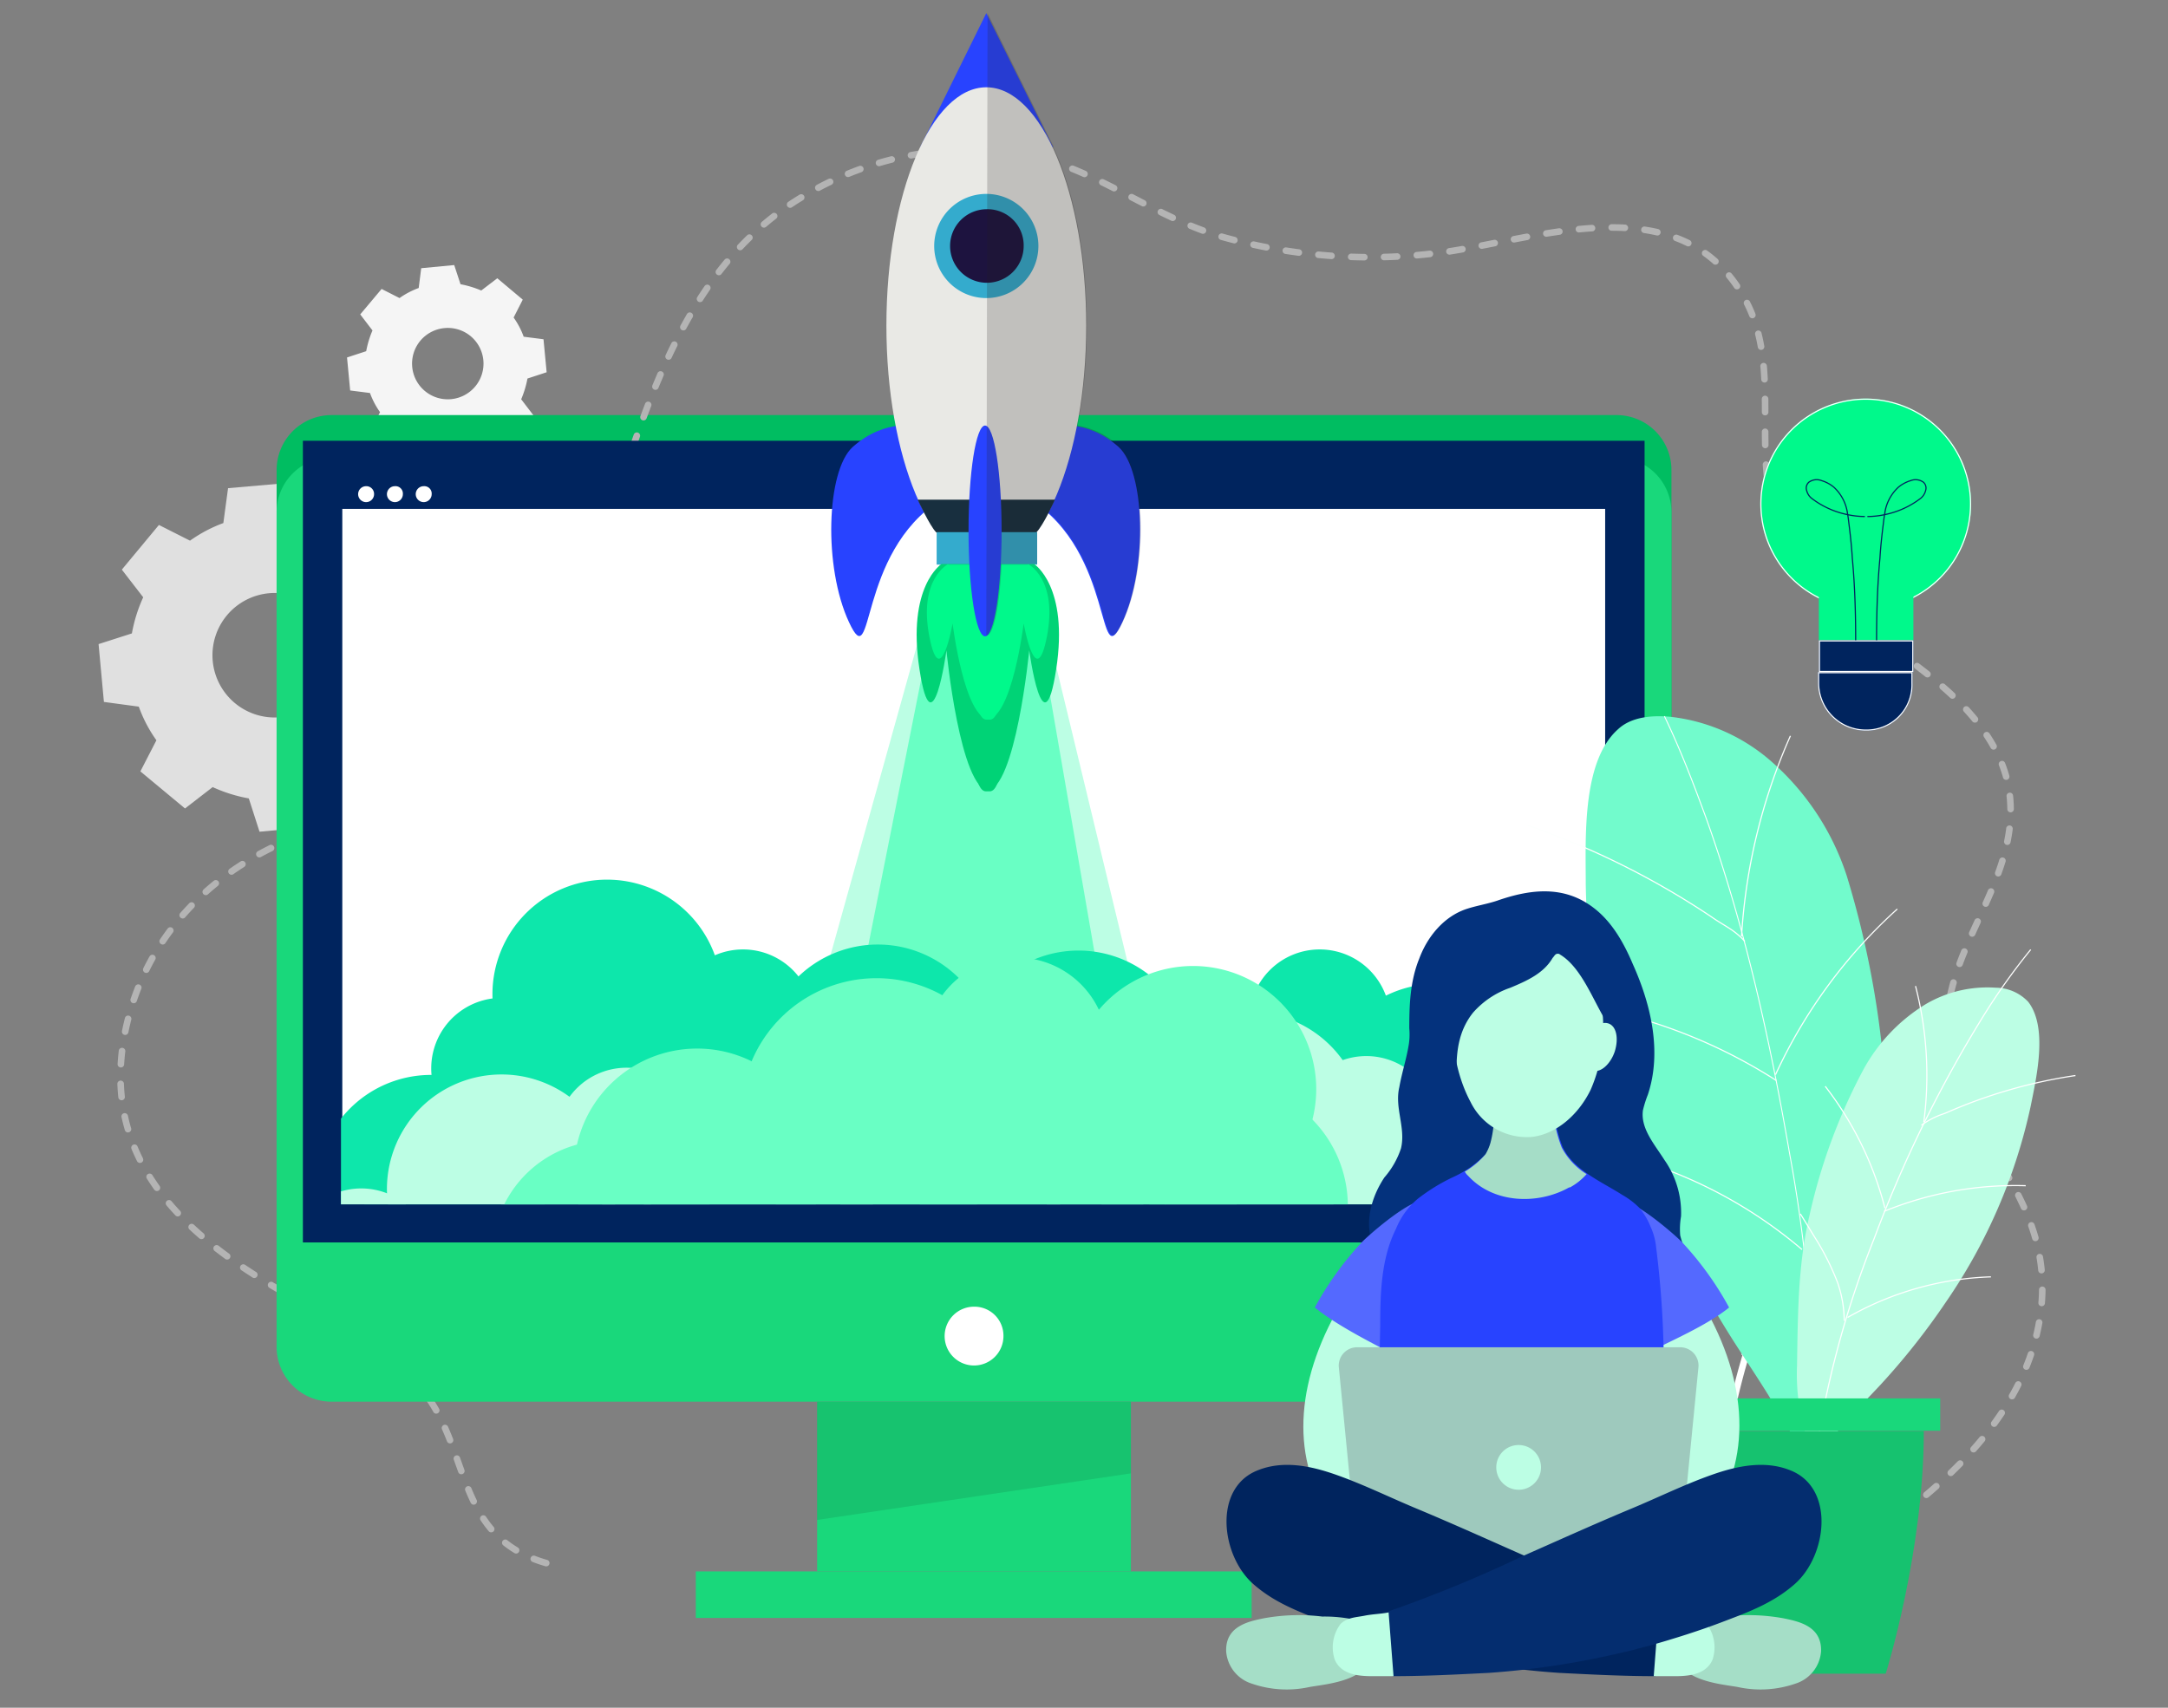 <?xml version="1.0" encoding="UTF-8"?>
<svg xmlns="http://www.w3.org/2000/svg" xmlns:xlink="http://www.w3.org/1999/xlink" width="330" height="260" viewBox="0 0 330 260">
  <rect x="0" y="0" width="330" height="260" fill="#808080" stroke="none"/>
  <defs>
    <style>
      .cls-1 {
        fill: #fffffa;
      }

      .cls-2, .cls-24, .cls-7 {
        fill: none;
      }

      .cls-3 {
        fill: #2843ff;
      }

      .cls-4 {
        fill: #e0e0e0;
      }

      .cls-5 {
        fill: #f5f5f5;
      }

      .cls-6 {
        fill: #00bd61;
      }

      .cls-7 {
        stroke: #b4b4b4;
        stroke-linecap: round;
        stroke-dasharray: 2 3;
      }

      .cls-24, .cls-7 {
        stroke-miterlimit: 10;
      }

      .cls-8 {
        fill: #19d87b;
      }

      .cls-12, .cls-27, .cls-9 {
        fill: #fff;
      }

      .cls-9 {
        stroke: #00245e;
        stroke-width: 6px;
      }

      .cls-10 {
        fill: #bcfee4;
      }

      .cls-11 {
        fill: #69ffc4;
      }

      .cls-13 {
        fill: #000100;
        opacity: 0.1;
      }

      .cls-14, .cls-35 {
        fill: #00245e;
      }

      .cls-15 {
        fill: #e9e9e5;
      }

      .cls-16 {
        fill: #34abcd;
      }

      .cls-17 {
        fill: #1d133f;
      }

      .cls-18 {
        fill: #182f3f;
      }

      .cls-19 {
        fill: #00d376;
      }

      .cls-20 {
        fill: #00f98b;
      }

      .cls-21 {
        fill: #231f20;
        opacity: 0.2;
      }

      .cls-22 {
        clip-path: url(#clip-path);
      }

      .cls-23 {
        fill: #0de7ab;
      }

      .cls-24 {
        stroke: #fff;
      }

      .cls-25 {
        fill: #72fbcc;
      }

      .cls-26 {
        fill: #fdfffe;
      }

      .cls-26, .cls-27, .cls-35 {
        fill-rule: evenodd;
      }

      .cls-28 {
        fill: #16c26f;
      }

      .cls-29 {
        fill: #04327d;
      }

      .cls-30 {
        fill: #5469ff;
      }

      .cls-31 {
        fill: #a5ddc7;
      }

      .cls-32 {
        fill: #9ec9bd;
      }

      .cls-33 {
        fill: #a5dec7;
      }

      .cls-34 {
        fill: #042d6f;
      }
    </style>
    <clipPath id="clip-path">
      <path id="Path_82119" data-name="Path 82119" class="cls-1" d="M456.437,549.884H263.715V660.249H456.437Z" transform="translate(-129.42 1955.292)"></path>
    </clipPath>
  </defs>
  <g id="Group_43160" data-name="Group 43160" transform="translate(-97 -2446)">
    <rect id="Rectangle_29205" data-name="Rectangle 29205" class="cls-2" width="330" height="260" transform="translate(97 2446)"></rect>
    <g id="Group_43159" data-name="Group 43159" transform="translate(14.607 13.82)">
      <path id="Path_82072" data-name="Path 82072" class="cls-3" d="M956.554,0,946.48,20.431h20.242Z" transform="translate(-724.033 2434.18)"></path>
      <g id="Group_43158" data-name="Group 43158">
        <path id="Path_82168" data-name="Path 82168" class="cls-4" d="M993.619,8.757a21.5,21.5,0,0,1,5.072-2.68l.718-5.312,8.8-.766,1.627,5.072a20.982,20.982,0,0,1,5.5,1.723l4.211-3.254,6.795,5.647-2.441,4.737a20.914,20.914,0,0,1,2.68,5.12l5.311.718.813,8.805-5.024,1.627a22.927,22.927,0,0,1-1.723,5.5l3.254,4.211-5.645,6.8-4.737-2.441a20.9,20.9,0,0,1-5.12,2.68L1013,52.256l-8.8.814L1002.567,48a22.94,22.94,0,0,1-5.5-1.723l-4.211,3.254-6.794-5.647,2.441-4.737a20.909,20.909,0,0,1-2.68-5.12l-5.311-.718-.813-8.805,5.072-1.627a22.924,22.924,0,0,1,1.722-5.5l-3.254-4.211,5.646-6.8Zm5.6,11.389a9.481,9.481,0,1,0,13.35-1.244A9.487,9.487,0,0,0,999.217,20.146Z" transform="translate(-882.302 2505.738)"></path>
        <path id="Path_82169" data-name="Path 82169" class="cls-5" d="M1564.47,148.25a12.2,12.2,0,0,1,2.919-1.531l.382-3.015,5.025-.479.957,2.919a15,15,0,0,1,3.158.957l2.441-1.866,3.875,3.254-1.388,2.728a12.164,12.164,0,0,1,1.531,2.919l3.015.383.479,5.025-2.919.957a14.994,14.994,0,0,1-.957,3.158l1.866,2.441-3.254,3.876-2.727-1.388a12.173,12.173,0,0,1-2.919,1.531l-.382,3.015-5.025.479-.956-2.919a14.991,14.991,0,0,1-3.159-.957l-2.441,1.866-3.875-3.254,1.387-2.728a12.169,12.169,0,0,1-1.531-2.919l-3.014-.383-.479-5.025,2.918-.957a15,15,0,0,1,.957-3.158l-1.866-2.441,3.254-3.876Zm3.159,6.508a5.437,5.437,0,1,0,7.656-.718A5.455,5.455,0,0,0,1567.628,154.759Z" transform="translate(-1421.264 2329.31)"></path>
        <path id="Path_82120" data-name="Path 82120" class="cls-6" d="M400.163,605H187.852V482.409a8.361,8.361,0,0,1,8.4-8.4H391.768a8.361,8.361,0,0,1,8.395,8.4Z" transform="translate(-63.352 2021.367)"></path>
        <path id="Path_82018" data-name="Path 82018" class="cls-7" d="M262.265,377.332c14.832-8.77,32.369-21.831,33.956-40.489,1.305-15.208-9.608-23.044-13.527-36.292-4.57-15.3,10.355-26.214,8.675-41.142-.746-6.717-5.317-12.315-10.448-16.7-8.209-7-18.935-12.408-23.973-22.483-5.783-11.568.28-25.282-5.97-36.477-9.608-17.166-30.877-9.143-45.615-7a83.311,83.311,0,0,1-33.583-2.239c-11.1-3.079-20.522-11.382-31.809-12.874a49.28,49.28,0,0,0-31.623,6.251c-22.295,12.781-26.306,40.955-34.794,63.066-3.358,8.676-8.4,17.539-15.951,23.23-7.369,5.6-16.7,7.836-25.466,11.008C17.679,270.326,6.765,281.52,4.246,296.914c-3.265,20.151,12.127,31.813,27.891,40.116,6.437,3.358,13.153,7.184,17.724,13.061,7.369,9.329,4.851,22.39,18.936,26.309" transform="translate(96.933 2293.811)"></path>
        <path id="Path_82019" data-name="Path 82019" class="cls-8" d="M391.768,667.635H196.247a8.361,8.361,0,0,1-8.4-8.4V532.267a8.361,8.361,0,0,1,8.4-8.4H391.768a8.361,8.361,0,0,1,8.395,8.4V659.239A8.421,8.421,0,0,1,391.768,667.635Z" transform="translate(-63.352 1977.946)"></path>
        <path id="Path_82021" data-name="Path 82021" class="cls-9" d="M440.264,527.484H242.039V643.539H440.264Z" transform="translate(-110.543 1974.8)"></path>
        <g id="Group_43148" data-name="Group 43148" transform="translate(199.499 2509.654)">
          <path id="Path_82043" data-name="Path 82043" class="cls-10" d="M797.011,584.568,768.746,685.883h62.313l-24.44-101.315Z" transform="translate(-768.746 -584.568)"></path>
        </g>
        <g id="Group_43150" data-name="Group 43150" transform="translate(208.734 2509.654)">
          <path id="Path_82054" data-name="Path 82054" class="cls-11" d="M859.3,584.568l-19.03,95.811h45.149l-16.512-95.532Z" transform="translate(-840.273 -584.568)"></path>
        </g>
        <path id="Path_82055" data-name="Path 82055" class="cls-8" d="M872.862,1637.37H825.1v25.841h47.76Z" transform="translate(-618.327 1008.211)"></path>
        <path id="Path_82057" data-name="Path 82057" class="cls-12" d="M984.338,1529.826a4.477,4.477,0,1,1-4.478-4.478A4.418,4.418,0,0,1,984.338,1529.826Z" transform="translate(-749.205 1105.772)"></path>
        <path id="Path_82058" data-name="Path 82058" class="cls-13" d="M872.862,1648.285l-47.76,7.091V1637.37h47.76Z" transform="translate(-618.327 1008.211)"></path>
        <path id="Path_82059" data-name="Path 82059" class="cls-14" d="M456.437,549.884H263.715v4.478H456.437Z" transform="translate(-129.42 1955.292)"></path>
        <path id="Path_82060" data-name="Path 82060" class="cls-12" d="M286.37,559.045a1.213,1.213,0,1,1-1.213-1.213A1.176,1.176,0,0,1,286.37,559.045Z" transform="translate(-147.038 1948.37)"></path>
        <path id="Path_82061" data-name="Path 82061" class="cls-12" d="M320.327,558.976a1.213,1.213,0,1,1-1.213-1.213A1.125,1.125,0,0,1,320.327,558.976Z" transform="translate(-176.611 1948.438)"></path>
        <path id="Path_82062" data-name="Path 82062" class="cls-12" d="M354.284,558.976a1.213,1.213,0,1,1-1.213-1.213A1.125,1.125,0,0,1,354.284,558.976Z" transform="translate(-206.184 1948.438)"></path>
        <path id="Path_82069" data-name="Path 82069" class="cls-3" d="M1046.246,486.171s5.13-1.493,10.26,3.079c4.011,3.638,4.477,18.285.56,26.682s-1.119-10.542-13.993-18.658C1030.294,489.156,1046.246,486.171,1046.246,486.171Z" transform="translate(-803.837 2010.982)"></path>
        <path id="Path_82070" data-name="Path 82070" class="cls-3" d="M855.237,486.171s-5.13-1.493-10.261,3.079c-4.011,3.638-4.478,18.285-.56,26.682s1.119-10.542,13.992-18.658C871.189,489.156,855.237,486.171,855.237,486.171Z" transform="translate(-632.791 2010.982)"></path>
        <path id="Path_82071" data-name="Path 82071" class="cls-15" d="M921.947,160.014c8.4,0,15.205-16.248,15.205-36.291s-6.808-36.291-15.205-36.291-15.205,16.248-15.205,36.291S913.55,160.014,921.947,160.014Z" transform="translate(-689.426 2358.036)"></path>
        <path id="Path_82073" data-name="Path 82073" class="cls-16" d="M971.027,229.021a7.93,7.93,0,1,0-7.929-7.93A7.929,7.929,0,0,0,971.027,229.021Z" transform="translate(-738.506 2248.54)"></path>
        <path id="Path_82074" data-name="Path 82074" class="cls-17" d="M993.076,236.806a5.6,5.6,0,1,1-5.6-5.6A5.5,5.5,0,0,1,993.076,236.806Z" transform="translate(-754.866 2232.825)"></path>
        <path id="Path_82075" data-name="Path 82075" class="cls-18" d="M961.687,578.674c-1.026,1.026-14.366.933-15.3,0s-2.8-4.945-2.8-4.945h20.9S962.713,577.647,961.687,578.674Z" transform="translate(-721.517 1934.525)"></path>
        <path id="Path_82076" data-name="Path 82076" class="cls-16" d="M981.287,612.026h-15.3v4.945h15.3Z" transform="translate(-741.023 1901.173)"></path>
        <path id="Path_82077" data-name="Path 82077" class="cls-19" d="M1018.364,649.6s5.317,3.359,3.358,16.046c-1.96,12.781-4.1-2.892-4.1-2.892s-2.053,21.177-6.53,21.457,0-34.612,0-34.612Z" transform="translate(-778.566 1868.45)"></path>
        <path id="Path_82078" data-name="Path 82078" class="cls-19" d="M946.194,649.6s-5.317,3.359-3.358,16.046c1.959,12.781,4.1-2.892,4.1-2.892s2.052,21.177,6.529,21.457,0-34.612,0-34.612Z" transform="translate(-720.482 1868.45)"></path>
        <path id="Path_82079" data-name="Path 82079" class="cls-20" d="M1020.015,649.6s4.571,2.239,2.892,11.009c-1.68,8.676-3.545-1.959-3.545-1.959s-1.773,14.46-5.6,14.647,0-23.6,0-23.6h6.25Z" transform="translate(-781.151 1868.45)"></path>
        <path id="Path_82080" data-name="Path 82080" class="cls-20" d="M957.708,649.6s-4.571,2.239-2.892,11.009c1.679,8.676,3.545-1.959,3.545-1.959s1.772,14.46,5.6,14.647,0-23.6,0-23.6h-6.25Z" transform="translate(-730.97 1868.45)"></path>
        <path id="Path_82081" data-name="Path 82081" class="cls-3" d="M1006.079,518.39c1.391,0,2.518-7.184,2.518-16.046s-1.127-16.046-2.518-16.046-2.519,7.184-2.519,16.046S1004.687,518.39,1006.079,518.39Z" transform="translate(-773.744 2010.669)"></path>
        <path id="Path_82082" data-name="Path 82082" class="cls-21" d="M1024.51,94.785c1.119,0,2.053-4.571,2.332-10.915h5.411V78.832a14.649,14.649,0,0,0,1.773-2.8c9.794,8.863,7.743,24.349,11.287,16.606,3.918-8.4,3.451-23.043-.559-26.682a12.247,12.247,0,0,0-6.344-3.172,78.291,78.291,0,0,0,1.4-15.3c0-10.822-1.959-20.524-5.131-27.148h.094L1024.7,0" transform="translate(-791.989 2434.18)"></path>
        <path id="Path_82115" data-name="Path 82115" class="cls-10" d="M1479.74,1843.984h-2.332c-1.4,0-3.545-.093-4.292-1.866a4.379,4.379,0,0,1,.653-4.011,4.743,4.743,0,0,1,2.7-.934c.933-.186,1.773-.187,2.7-.373Z" transform="translate(-1182.48 834.529)"></path>
        <g id="Mask_Group_220" data-name="Mask Group 220" class="cls-22">
          <g id="Group_43153" data-name="Group 43153" transform="translate(96.933 2434.18)">
            <g id="Group_43146" data-name="Group 43146" transform="translate(33.622 131.92)">
              <path id="Path_82023" data-name="Path 82023" class="cls-23" d="M269.58,1270.926a17.444,17.444,0,1,0-18.823,15.948A17.444,17.444,0,0,0,269.58,1270.926Z" transform="translate(-234.75 -1222.311)"></path>
              <path id="Path_82024" data-name="Path 82024" class="cls-23" d="M1237.319,1189.673a10.728,10.728,0,1,0-14.016-5.806A10.728,10.728,0,0,0,1237.319,1189.673Z" transform="translate(-1094.957 -1150.016)"></path>
              <path id="Path_82025" data-name="Path 82025" class="cls-23" d="M1345.2,1125.558a10.729,10.729,0,1,0-10.728-10.729A10.728,10.728,0,0,0,1345.2,1125.558Z" transform="translate(-1192.485 -1093.47)"></path>
              <path id="Path_82026" data-name="Path 82026" class="cls-23" d="M391.267,1174.366a10.727,10.727,0,1,0-12.905,7.975A10.729,10.729,0,0,0,391.267,1174.366Z" transform="translate(-352.623 -1143.171)"></path>
              <path id="Path_82027" data-name="Path 82027" class="cls-23" d="M665.318,1125.558a10.729,10.729,0,1,0-10.727-10.729A10.729,10.729,0,0,0,665.318,1125.558Z" transform="translate(-600.385 -1093.47)"></path>
              <path id="Path_82028" data-name="Path 82028" class="cls-23" d="M466.381,1055.337a17.446,17.446,0,1,0-22.792-9.442A17.447,17.447,0,0,0,466.381,1055.337Z" transform="translate(-415.466 -1021.768)"></path>
              <path id="Path_82029" data-name="Path 82029" class="cls-23" d="M778.967,1133.212a17.446,17.446,0,1,0-17.444-17.447A17.445,17.445,0,0,0,778.967,1133.212Z" transform="translate(-693.511 -1088.436)"></path>
              <path id="Path_82030" data-name="Path 82030" class="cls-23" d="M1031.626,1129.505a17.445,17.445,0,1,0-22.793,9.442A17.448,17.448,0,0,0,1031.626,1129.505Z" transform="translate(-899.509 -1094.583)"></path>
              <path id="Path_82031" data-name="Path 82031" class="cls-23" d="M1437.893,1179.461a17.445,17.445,0,1,0-17.443-17.445A17.444,17.444,0,0,0,1437.893,1179.461Z" transform="translate(-1267.364 -1128.715)"></path>
              <path id="Path_82032" data-name="Path 82032" class="cls-23" d="M261.274,1197.246l-5.5,21.364,180.129-.653,4.1-28.828-22.015-27.521-48.135,6.811-42.816.28-32.369-11.849-13.433,11.288L263.792,1177l-3.825,8.116Z" transform="translate(-253.056 -1139.41)"></path>
            </g>
            <g id="Group_43147" data-name="Group 43147" transform="translate(7.978 152.069)">
              <path id="Path_82033" data-name="Path 82033" class="cls-10" d="M528.04,1265.017a10.728,10.728,0,1,0-10.728-10.728A10.728,10.728,0,0,0,528.04,1265.017Z" transform="translate(-455.186 -1235.073)"></path>
              <path id="Path_82034" data-name="Path 82034" class="cls-10" d="M215.2,1407.367a10.728,10.728,0,1,0-10.727-10.728A10.728,10.728,0,0,0,215.2,1407.367Z" transform="translate(-182.734 -1359.044)"></path>
              <path id="Path_82035" data-name="Path 82035" class="cls-10" d="M1401.014,1251.252a10.728,10.728,0,1,0-11.575-9.807A10.728,10.728,0,0,0,1401.014,1251.252Z" transform="translate(-1214.68 -1223.117)"></path>
              <path id="Path_82036" data-name="Path 82036" class="cls-10" d="M1087.935,1279.346a10.728,10.728,0,1,0-15.17,0A10.728,10.728,0,0,0,1087.935,1279.346Z" transform="translate(-936.188 -1250.29)"></path>
              <path id="Path_82037" data-name="Path 82037" class="cls-10" d="M1219.655,1212.495a17.446,17.446,0,1,0-20.013-14.426A17.447,17.447,0,0,0,1219.655,1212.495Z" transform="translate(-1049.221 -1177.826)"></path>
              <path id="Path_82038" data-name="Path 82038" class="cls-10" d="M867.066,1265.865a17.446,17.446,0,1,0-20.013-14.425A17.445,17.445,0,0,0,867.066,1265.865Z" transform="translate(-742.155 -1224.305)"></path>
              <path id="Path_82039" data-name="Path 82039" class="cls-10" d="M640.909,1306.385a17.446,17.446,0,1,0-20.013-14.426A17.445,17.445,0,0,0,640.909,1306.385Z" transform="translate(-545.198 -1259.594)"></path>
              <path id="Path_82040" data-name="Path 82040" class="cls-10" d="M336.755,1286.354a17.445,17.445,0,1,0-18.823-15.948A17.444,17.444,0,0,0,336.755,1286.354Z" transform="translate(-281.495 -1242.007)"></path>
              <path id="Path_82041" data-name="Path 82041" class="cls-10" d="M1500.024,1297.962a17.446,17.446,0,1,0-17.444-17.447A17.445,17.445,0,0,0,1500.024,1297.962Z" transform="translate(-1295.828 -1252.064)"></path>
              <path id="Path_82042" data-name="Path 82042" class="cls-10" d="M265.133,1328.288,278.66,1335H36.125l16.511-17.352,33.489-11.475,44.309-3.358,42.817.373,32.369-11.941,13.433,11.288,23.041,3.826,14.272,17.352Z" transform="translate(-36.125 -1276.606)"></path>
            </g>
            <g id="Group_43149" data-name="Group 43149" transform="translate(60.402 143.77)">
              <path id="Path_82044" data-name="Path 82044" class="cls-11" d="M1349.409,1433.3a10.728,10.728,0,1,0-14.016-5.806A10.729,10.729,0,0,0,1349.409,1433.3Z" transform="translate(-1219.356 -1374.041)"></path>
              <path id="Path_82045" data-name="Path 82045" class="cls-11" d="M672.92,1430.7a10.728,10.728,0,1,0-15.171,0A10.728,10.728,0,0,0,672.92,1430.7Z" transform="translate(-627.18 -1373.8)"></path>
              <path id="Path_82046" data-name="Path 82046" class="cls-11" d="M459.616,1364.441A17.445,17.445,0,1,0,442.172,1347,17.444,17.444,0,0,0,459.616,1364.441Z" transform="translate(-442.172 -1301.662)"></path>
              <path id="Path_82047" data-name="Path 82047" class="cls-11" d="M787.985,1438.684a17.446,17.446,0,1,0-24.01-5.671A17.448,17.448,0,0,0,787.985,1438.684Z" transform="translate(-720.157 -1368.585)"></path>
              <path id="Path_82048" data-name="Path 82048" class="cls-11" d="M570.391,1252.991a18.751,18.751,0,1,0-26.516,0A18.753,18.753,0,0,0,570.391,1252.991Z" transform="translate(-525.961 -1207.109)"></path>
              <path id="Path_82049" data-name="Path 82049" class="cls-11" d="M763.917,1177.636a20.618,20.618,0,1,0-26.936-11.158A20.618,20.618,0,0,0,763.917,1177.636Z" transform="translate(-697.547 -1134.811)"></path>
              <path id="Path_82050" data-name="Path 82050" class="cls-11" d="M982.794,1275.545a18.75,18.75,0,1,0-22.557,13.94A18.752,18.752,0,0,0,982.794,1275.545Z" transform="translate(-880.77 -1234.543)"></path>
              <path id="Path_82051" data-name="Path 82051" class="cls-11" d="M1155.054,1155.631a18.751,18.751,0,1,0-26.515,0A18.752,18.752,0,0,0,1155.054,1155.631Z" transform="translate(-1035.14 -1122.319)"></path>
              <path id="Path_82052" data-name="Path 82052" class="cls-11" d="M1197.293,1284.445a18.75,18.75,0,1,0-22.557,13.94A18.752,18.752,0,0,0,1197.293,1284.445Z" transform="translate(-1067.575 -1242.294)"></path>
              <path id="Path_82053" data-name="Path 82053" class="cls-11" d="M979.659,1130.643a13.9,13.9,0,1,0-16.72,10.334A13.9,13.9,0,0,0,979.659,1130.643Z" transform="translate(-886.378 -1113.546)"></path>
            </g>
          </g>
        </g>
        <path id="Path_82121" data-name="Path 82121" class="cls-8" d="M766.65,1837.52H682.043v7.091H766.65Z" transform="translate(-493.738 833.902)"></path>
        <g id="Group_43155" data-name="Group 43155" transform="translate(343.061 2596.696)">
          <path id="Path_82092" data-name="Path 82092" class="cls-24" d="M1890.07,1319.473a108.663,108.663,0,0,1,7.089-28.174,142.162,142.162,0,0,1,12.315-25.1,71.665,71.665,0,0,1,5.317-7.463" transform="translate(-1888.858 -1258.74)"></path>
          <path id="Path_82093" data-name="Path 82093" class="cls-24" d="M2003.511,1368.57a56.56,56.56,0,0,0-14.552,4.2,9.878,9.878,0,0,0-2.8,1.4" transform="translate(-1972.542 -1354.39)"></path>
          <path id="Path_82094" data-name="Path 82094" class="cls-24" d="M1953.65,1467.417a39.032,39.032,0,0,1,15.952-2.892" transform="translate(-1944.229 -1437.937)"></path>
          <path id="Path_82095" data-name="Path 82095" class="cls-24" d="M1921.86,1548.722A34.717,34.717,0,0,1,1938,1544.15" transform="translate(-1916.543 -1507.301)"></path>
          <path id="Path_82096" data-name="Path 82096" class="cls-24" d="M1982.042,1305.83a40.2,40.2,0,0,0-.932-15.3" transform="translate(-1968.143 -1286.426)"></path>
          <path id="Path_82097" data-name="Path 82097" class="cls-24" d="M1909.076,1391.674a37.672,37.672,0,0,0-6.716-13.714" transform="translate(-1899.561 -1362.568)"></path>
          <path id="Path_82098" data-name="Path 82098" class="cls-24" d="M1885.624,1501.274a13.4,13.4,0,0,0-.746-4.292,29.586,29.586,0,0,0-2.239-4.57c-.653-1.026-1.305-2.146-1.959-3.172" transform="translate(-1880.68 -1459.48)"></path>
        </g>
        <g id="Group_3_" data-name="Group (3)" transform="translate(268.064 2590.325)">
          <path id="Path_82122" data-name="Path 82122" class="cls-25" d="M342.572,6.989A28.005,28.005,0,0,0,327.312.3c-2.775-.252-5.928,0-7.946,1.892-5.549,4.919-4.919,16.649-4.919,23.587.252,16.523,4.414,32.794,10.972,47.93A160.806,160.806,0,0,0,336.9,95.282c2.018,3.153,4.162,6.307,6.054,9.46.757,1.388,6.18,9.712,5.171,11.1,4.666-6.18,7.315-13.748,8.576-21.316,2.018-11.352,4.036-22.956,3.531-34.56a141.023,141.023,0,0,0-6.054-35.443A39.358,39.358,0,0,0,342.572,6.989Z" transform="translate(-258.744 -49.316)"></path>
          <g id="Group_43156" data-name="Group 43156" transform="translate(46.847 -59.523)">
            <path id="Path_82123" data-name="Path 82123" class="cls-26" d="M352.53-59.523c2.461,5.117,4.51,10.465,6.457,15.811h0c5.841,16.391,9.633,33.594,12.6,50.794a223.571,223.571,0,0,1,3.279,54.869l-.141-.013a223.39,223.39,0,0,0-3.277-54.825h0c-2.97-17.2-6.759-34.387-12.6-50.765-1.946-5.345-3.994-10.686-6.45-15.8Z" transform="translate(-331.634 69.905)"></path>
            <path id="Path_82124" data-name="Path 82124" class="cls-26" d="M291.664,108.905a122.287,122.287,0,0,0-27.852-13.864l.057-.165a122.468,122.468,0,0,1,27.892,13.884h0c.705.5,1.312.871,1.875,1.217.292.179.573.352.849.531a12.249,12.249,0,0,1,2.46,2.048l-.128.119a12.058,12.058,0,0,0-2.427-2.02c-.27-.175-.548-.346-.839-.524C292.988,109.784,292.372,109.405,291.664,108.905Z" transform="translate(-263.812 -67.924)"></path>
            <path id="Path_82125" data-name="Path 82125" class="cls-26" d="M302.221,250.209a80.136,80.136,0,0,1,31.185,11.743l-.094.147A79.96,79.96,0,0,0,302.2,250.382Z" transform="translate(-295.495 -196.143)"></path>
            <path id="Path_82126" data-name="Path 82126" class="cls-26" d="M326.767,378.111a69.955,69.955,0,0,1,30.812,15.155l-.113.133a69.78,69.78,0,0,0-30.735-15.117Z" transform="translate(-315.747 -301.718)"></path>
            <path id="Path_82127" data-name="Path 82127" class="cls-26" d="M457.491,17.177a88.067,88.067,0,0,0-7.434,30.494l-.174-.01a88.243,88.243,0,0,1,7.448-30.554Z" transform="translate(-417.403 -3.73)"></path>
            <path id="Path_82128" data-name="Path 82128" class="cls-26" d="M498.228,168.088a77.8,77.8,0,0,0-18.519,25.2l-.159-.073a77.975,77.975,0,0,1,18.56-25.255Z" transform="translate(-441.892 -128.249)"></path>
            <path id="Path_82129" data-name="Path 82129" class="cls-26" d="M520.777,339.359c-1.764,1.891-3.4,3.781-5.043,5.673a57.975,57.975,0,0,0-6.17,8.437,29.715,29.715,0,0,0-3.143,8.426l-.171-.037a29.886,29.886,0,0,1,3.162-8.476h0a58.153,58.153,0,0,1,6.189-8.464h0c1.639-1.892,3.28-3.785,5.047-5.678Z" transform="translate(-463.93 -269.633)"></path>
          </g>
          <path id="Path_82130" data-name="Path 82130" class="cls-10" d="M518.283,239.3A18.533,18.533,0,0,1,529,236.774a6.849,6.849,0,0,1,4.919,2.144c3.027,3.91,1.261,11.478.378,15.893a83.477,83.477,0,0,1-12.864,29.767,106.776,106.776,0,0,1-9.963,12.613c-1.64,1.766-3.405,3.532-5.045,5.424-.631.757-5.171,5.55-4.666,6.559a31.544,31.544,0,0,1-3.027-14.884c.126-7.568.126-15.388,1.892-22.83a87.027,87.027,0,0,1,8.2-22.2A26.565,26.565,0,0,1,518.283,239.3Z" transform="translate(-410.87 -244.541)"></path>
          <g id="Group_43157" data-name="Group 43157" transform="translate(88.295 -13.625)">
            <path id="Path_82131" data-name="Path 82131" class="cls-27" d="M544.149,203.526a96.966,96.966,0,0,0-7.182,10.082,192.17,192.17,0,0,0-16.64,33.914h0a146.774,146.774,0,0,0-9.579,38.069l-.174-.018a146.951,146.951,0,0,1,9.591-38.115,192.349,192.349,0,0,1,16.655-33.945h0a97.148,97.148,0,0,1,7.2-10.1Z" transform="translate(-508.948 -203.414)"></path>
            <path id="Path_82132" data-name="Path 82132" class="cls-27" d="M610.673,318.755a76.534,76.534,0,0,1,19.7-5.682l.025.173a76.367,76.367,0,0,0-19.652,5.67h0l-.344.132a12.175,12.175,0,0,0-3.42,1.749l-.1-.141a12.338,12.338,0,0,1,3.459-1.771Z" transform="translate(-588.435 -293.931)"></path>
            <path id="Path_82133" data-name="Path 82133" class="cls-27" d="M596.061,409.208a52.673,52.673,0,0,0-21.531,3.9l-.066-.162a52.845,52.845,0,0,1,21.6-3.916Z" transform="translate(-561.686 -373.117)"></path>
            <path id="Path_82134" data-name="Path 82134" class="cls-27" d="M564.478,488.83A46.842,46.842,0,0,0,542.7,495l-.087-.151a47.019,47.019,0,0,1,21.859-6.192Z" transform="translate(-535.394 -438.864)"></path>
            <path id="Path_82135" data-name="Path 82135" class="cls-27" d="M601.794,235.4a54.427,54.427,0,0,1,1.263,20.719l-.173-.022a54.252,54.252,0,0,0-1.259-20.652Z" transform="translate(-584.105 -229.817)"></path>
            <path id="Path_82136" data-name="Path 82136" class="cls-27" d="M523.1,322.651a51,51,0,0,1,9.1,18.573l-.169.045a50.825,50.825,0,0,0-9.065-18.509Z" transform="translate(-519.173 -301.837)"></path>
            <path id="Path_82137" data-name="Path 82137" class="cls-27" d="M502.73,436.117c.441.725.883,1.45,1.323,2.143v0l0,.005a40.076,40.076,0,0,1,3.031,6.191h0a18.192,18.192,0,0,1,1.013,5.83h-.175a18.013,18.013,0,0,0-1-5.774,39.9,39.9,0,0,0-3.019-6.164c-.441-.694-.883-1.419-1.324-2.143h0c-.441-.725-.883-1.45-1.323-2.143l.147-.094c.442.694.884,1.42,1.325,2.145Z" transform="translate(-501.258 -393.725)"></path>
          </g>
          <path id="Path_82138" data-name="Path 82138" class="cls-28" d="M421.48,623.555h32.791c0,18.542-5.8,36.957-5.8,36.957H427.155C427.282,660.512,421.48,642.1,421.48,623.555Z" transform="translate(-347.111 -563.841)"></path>
          <path id="Path_82139" data-name="Path 82139" class="cls-8" d="M407.6,600.086h37.71v-4.919H407.6Z" transform="translate(-335.654 -540.409)"></path>
          <path id="Path_82140" data-name="Path 82140" class="cls-10" d="M302.12,551.9c7.693-2.27,15.513-5.3,20.053-12.487,5.8-9.082,5.045-20.812-2.4-32.921l-7.567,4.793c4.162,6.811,9.333,15.64,3.91,24.091-3.531,5.424-10.09,7.694-16.017,9.334Z" transform="translate(-246.92 -467.217)"></path>
          <path id="Path_82141" data-name="Path 82141" class="cls-29" d="M131.592,176.571a10.018,10.018,0,0,0,.126-2.775c0-3.532.126-7.19,1.513-10.6,1.261-3.406,3.784-6.433,7.189-7.568,1.513-.5,3.153-.757,4.666-1.261,5.045-1.766,10.215-2.4,14.756,1.135,2.775,2.144,4.54,5.3,5.927,8.577,2.775,6.18,4.414,13.37,2.27,19.8a17.546,17.546,0,0,0-.757,2.4c-.378,2.775,1.766,5.171,3.279,7.568a13.979,13.979,0,0,1,2.523,8.577,11.434,11.434,0,0,0-.126,2.9,11.108,11.108,0,0,0,.631,1.892c1.387,3.405.883,6.559-2.018,8.829-2.775,2.144-6.558,2.523-10.09,2.523a76.314,76.314,0,0,1-21.945-3.153,40.645,40.645,0,0,1-7.693-3.027c-2.27-1.261-4.54-3.027-5.549-5.424-1.513-3.405-.378-7.442,1.64-10.469a12.933,12.933,0,0,0,2.522-4.415c.757-3.153-1.009-6.181-.252-9.334C130.583,180.607,131.213,178.715,131.592,176.571Z" transform="translate(-102.877 -175.382)"></path>
          <path id="Path_82142" data-name="Path 82142" class="cls-10" d="M92.358,552.5l2.018-7.063c-5.927-1.766-12.486-4.036-16.017-9.334-5.423-8.451-.5-17.532,3.658-24.217l-7.441-4.667c-7.441,12.109-8.324,23.839-2.4,32.921C76.846,547.2,84.665,550.23,92.358,552.5Z" transform="translate(-55.572 -467.813)"></path>
          <path id="Path_82143" data-name="Path 82143" class="cls-30" d="M78.293,439.116c3.405,2.775,8.954,5.55,12.864,7.568-.757-.378,0-10.217.378-11.226,1.009-3.658,3.153-7.19,3.91-10.847,1.135-5.424-9.081,3.532-10.09,4.667A48.528,48.528,0,0,0,78.293,439.116Z" transform="translate(-63.83 -398.196)"></path>
          <path id="Path_82144" data-name="Path 82144" class="cls-30" d="M358.021,439.116c-3.405,2.775-9.081,5.171-12.99,7.19.757-.378.126-9.838-.252-10.847-1.009-3.658-3.153-7.19-3.91-10.847-1.135-5.424,9.08,3.532,10.089,4.667A48.525,48.525,0,0,1,358.021,439.116Z" transform="translate(-280.499 -398.196)"></path>
          <path id="Path_82145" data-name="Path 82145" class="cls-3" d="M153.92,411.519c5.549-.126,11.1-.757,16.143-3.027,2.27-1.009,4.666-2.523,5.423-4.919a9.023,9.023,0,0,0,.378-3.153c0-3.91-.252-7.82,0-11.73.252-4.036.252-8.2.252-12.235a145.664,145.664,0,0,0-1.135-20.938,9.732,9.732,0,0,0-.883-3.279,9.956,9.956,0,0,0-1.766-2.9,12,12,0,0,0-2.522-1.892c-3.153-2.018-7.441-3.784-9.081-7.316a20.384,20.384,0,0,1-1.387-7.316,72.724,72.724,0,0,0-9.081-.126,16.982,16.982,0,0,1-.378,6.685,7.455,7.455,0,0,1-.757,1.766,16.143,16.143,0,0,1-5.171,3.658,28.564,28.564,0,0,0-5.3,3.279,11.678,11.678,0,0,0-3.279,4.541c-2.27,4.541-2.4,9.838-2.4,14.884-.126,5.045-.126,10.217-.252,15.262-.126,7.316-.252,14.631-.252,21.947a6.439,6.439,0,0,0,.378,2.649,4.452,4.452,0,0,0,2.018,2.27c2.522,1.64,5.8,1.64,8.828,1.64A89.835,89.835,0,0,0,153.92,411.519Z" transform="translate(-108.558 -323.677)"></path>
          <path id="Path_82146" data-name="Path 82146" class="cls-31" d="M209.57,345.138a2.216,2.216,0,0,1-.5-.631,12.593,12.593,0,0,0,3.153-2.649,7.453,7.453,0,0,0,.757-1.766,16.983,16.983,0,0,0,.378-6.685,72.712,72.712,0,0,1,9.081.126,20.38,20.38,0,0,0,1.387,7.316,10.559,10.559,0,0,0,3.784,4.036,9.353,9.353,0,0,1-2.523,2.018h-.126C220.291,349.553,213.48,349.427,209.57,345.138Z" transform="translate(-171.775 -324.273)"></path>
          <path id="Path_82147" data-name="Path 82147" class="cls-10" d="M221.493,196.465a23.116,23.116,0,0,1-1.892,10.217c-1.766,3.658-5.045,6.685-8.828,7.19a9.535,9.535,0,0,1-9.459-5.3c-3.658-6.811-4.036-17.659,1.513-23.461C211.782,175.906,221.241,185.87,221.493,196.465Z" transform="translate(-163.141 -198.935)"></path>
          <path id="Path_82148" data-name="Path 82148" class="cls-32" d="M105.005,587.026h43.133a2.851,2.851,0,0,0,2.775-2.523l3.027-30.9a2.784,2.784,0,0,0-2.775-3.027H101.979A2.785,2.785,0,0,0,99.2,553.6l3.027,30.9A2.953,2.953,0,0,0,105.005,587.026Z" transform="translate(-81.084 -503.6)"></path>
          <path id="Path_82149" data-name="Path 82149" class="cls-33" d="M391.817,789.481c-.126-1.766,1.135-4.036,2.649-4.541a22.1,22.1,0,0,1,5.045-.5,29.624,29.624,0,0,1,8.828.252c2.522.5,5.927,1.261,5.8,5.045a5.583,5.583,0,0,1-3.91,4.919,16.229,16.229,0,0,1-8.828.5C398.375,794.652,392.2,794.148,391.817,789.481Z" transform="translate(-322.618 -696.468)"></path>
          <path id="Path_82150" data-name="Path 82150" class="cls-14" d="M31.4,681.666c-1.261-.252-2.4-.631-3.531-.883-4.036-1.135-8.072-2.4-11.981-3.91-3.657-1.388-7.315-2.775-10.468-5.55-4.919-4.288-6.18-14.505.5-17.28,3.91-1.64,8.2-.757,12.107.631,4.288,1.514,8.324,3.532,12.612,5.3,5.423,2.271,10.72,4.667,16.143,7.063a199.8,199.8,0,0,0,20.179,8.325c.126,0,.252.126.378.252s.126.252.126.5c0,.757-.5,9.208-.883,9.208-4.919,0-9.711-.252-14.63-.5A122.444,122.444,0,0,1,31.4,681.666Z" transform="translate(-0.293 -588.275)"></path>
          <path id="Path_82151" data-name="Path 82151" class="cls-10" d="M373.8,791.512h3.153c1.892,0,4.793-.126,5.8-2.522a5.918,5.918,0,0,0-.883-5.424c-1.009-1.009-2.4-1.009-3.657-1.261s-2.4-.252-3.658-.5Z" transform="translate(-307.751 -694.463)"></path>
          <path id="Path_82152" data-name="Path 82152" class="cls-33" d="M23.291,789.481c.126-1.766-1.135-4.036-2.649-4.541a22.1,22.1,0,0,0-5.045-.5,29.624,29.624,0,0,0-8.828.252c-2.522.5-5.928,1.261-5.8,5.045a5.583,5.583,0,0,0,3.91,4.919,16.229,16.229,0,0,0,8.828.5C16.733,794.652,23.039,794.148,23.291,789.481Z" transform="translate(0 -696.468)"></path>
          <path id="Path_82153" data-name="Path 82153" class="cls-34" d="M177.218,681.666c1.261-.252,2.4-.631,3.531-.883,4.036-1.135,8.072-2.4,11.981-3.91,3.658-1.388,7.315-2.775,10.468-5.55,4.919-4.288,6.18-14.505-.5-17.28-3.91-1.64-8.2-.757-12.108.631-4.288,1.514-8.324,3.532-12.612,5.3-5.423,2.271-10.72,4.667-16.143,7.063a199.8,199.8,0,0,1-20.179,8.325c-.126,0-.252.126-.378.252s-.126.252-.126.5c0,.757.5,9.208.883,9.208,4.919,0,9.711-.252,14.63-.5A126.539,126.539,0,0,0,177.218,681.666Z" transform="translate(-115.713 -588.275)"></path>
          <path id="Path_82154" data-name="Path 82154" class="cls-10" d="M103.149,791.512H100c-1.892,0-4.792-.126-5.8-2.522a5.919,5.919,0,0,1,.883-5.424c1.009-1.009,2.4-1.009,3.658-1.261s2.4-.252,3.658-.5Z" transform="translate(-76.705 -694.463)"></path>
          <path id="Path_82155" data-name="Path 82155" class="cls-10" d="M313.858,270.63c-.631,2.018-.252,3.91,1.009,4.289,1.135.378,2.648-1.009,3.279-2.9.631-2.018.252-3.91-1.009-4.289S314.489,268.612,313.858,270.63Z" transform="translate(-258.028 -270.072)"></path>
          <path id="Path_82156" data-name="Path 82156" class="cls-29" d="M183.89,180.432a6.35,6.35,0,0,1,5.3-2.523c2.27-.126,4.666-.252,6.936-.252a15.911,15.911,0,0,1,4.919.378,16.177,16.177,0,0,1,5.045,3.153,5.979,5.979,0,0,1,2.018,2.649c.757,2.775-1.009,6.811-2.775,8.956-1.892-3.153-3.657-7.946-6.81-9.838a.464.464,0,0,0-.378-.126c-.378,0-.5.378-.757.631-1.387,2.4-4.036,3.532-6.432,4.541a13.264,13.264,0,0,0-5.675,3.784c-2.018,2.523-2.522,5.424-2.522,8.577,0,5.171.252,10.343-1.135,15.262-2.775-3.91-2.9-9.082-2.9-14A61.5,61.5,0,0,1,179.6,190.9a24.83,24.83,0,0,1,3.91-9.838A.693.693,0,0,1,183.89,180.432Z" transform="translate(-146.726 -195.766)"></path>
          <path id="Path_82157" data-name="Path 82157" class="cls-10" d="M236.52,639.245a3.405,3.405,0,1,0,3.405-3.406A3.391,3.391,0,0,0,236.52,639.245Z" transform="translate(-194.437 -573.981)"></path>
        </g>
        <g id="Group_4_" data-name="Group (4)" transform="translate(350.335 2492.864)">
          <path id="Path_82158" data-name="Path 82158" class="cls-20" d="M16.045,32.093A16.046,16.046,0,1,0,0,16.046,16.045,16.045,0,0,0,16.045,32.093Z"></path>
          <path id="Path_82159" data-name="Path 82159" class="cls-27" d="M16.045,31.916A15.87,15.87,0,1,0,.176,16.046,15.869,15.869,0,0,0,16.045,31.916Zm16.045-15.87A16.045,16.045,0,1,1,16.045,0,16.045,16.045,0,0,1,32.089,16.046Z"></path>
          <path id="Path_82160" data-name="Path 82160" class="cls-20" d="M64.963,158.245H50.574v8.915H64.963Z" transform="translate(-41.661 -130.355)"></path>
          <path id="Path_82162" data-name="Path 82162" class="cls-14" d="M64.963,208.826H50.574v4.839H64.963Z" transform="translate(-41.661 -172.021)"></path>
          <path id="Path_82163" data-name="Path 82163" class="cls-27" d="M64.787,209H50.75v4.487H64.787Zm.176-.176v4.839H50.574v-4.839Z" transform="translate(-41.661 -172.021)"></path>
          <path id="Path_82164" data-name="Path 82164" class="cls-14" d="M57.11,245.2a7.255,7.255,0,0,1-7.258-7.259v-1.655H64.241v1.655A6.994,6.994,0,0,1,57.11,245.2Z" transform="translate(-41.065 -194.64)"></path>
          <path id="Path_82165" data-name="Path 82165" class="cls-27" d="M64.241,237.939v-1.655H49.852v1.655A7.255,7.255,0,0,0,57.11,245.2,6.994,6.994,0,0,0,64.241,237.939ZM50.028,236.46v1.479a7.079,7.079,0,0,0,7.082,7.083,6.818,6.818,0,0,0,6.955-7.077V236.46Z" transform="translate(-41.065 -194.64)"></path>
          <path id="Path_82166" data-name="Path 82166" class="cls-35" d="M43.579,70.8a6.752,6.752,0,0,1,2.116,4.169,12.716,12.716,0,0,0,2.539.267v.176a12.852,12.852,0,0,1-2.506-.257q.024.142.046.283h0v0c.255,2.037.509,4.076.637,6.243.382,4.078.51,8.283.51,12.487h-.176c0-4.2-.127-8.4-.509-12.472h0v0c-.127-2.161-.381-4.2-.636-6.233q-.027-.173-.057-.347a13.415,13.415,0,0,1-5.514-2.526,2.32,2.32,0,0,1-.747-1.21,1.283,1.283,0,0,1,.363-1.345,2.136,2.136,0,0,1,2.04-.256A5.4,5.4,0,0,1,43.579,70.8Zm1.93,4.13a6.521,6.521,0,0,0-2.042-3.994h0a5.229,5.229,0,0,0-1.829-.985,1.964,1.964,0,0,0-1.875.22h0a1.108,1.108,0,0,0-.305,1.169,2.144,2.144,0,0,0,.686,1.114h0A13.217,13.217,0,0,0,45.508,74.931Z" transform="translate(-32.316 -57.37)"></path>
          <path id="Path_82167" data-name="Path 82167" class="cls-35" d="M99.079,69.951a5.229,5.229,0,0,0-1.829.985h0a6.521,6.521,0,0,0-2.042,3.994,13.217,13.217,0,0,0,5.369-2.475h0a2.145,2.145,0,0,0,.686-1.114,1.108,1.108,0,0,0-.305-1.169h0A1.964,1.964,0,0,0,99.079,69.951Zm-4.059,5.02a12.716,12.716,0,0,1-2.539.267v.176a12.853,12.853,0,0,0,2.506-.257q-.024.142-.046.283h0v0c-.255,2.036-.51,4.076-.637,6.243-.382,4.078-.51,8.283-.51,12.487h.176c0-4.2.127-8.4.509-12.472h0v0c.127-2.161.381-4.2.636-6.233q.026-.173.057-.347a13.416,13.416,0,0,0,5.514-2.526,2.32,2.32,0,0,0,.747-1.21,1.283,1.283,0,0,0-.363-1.345,2.136,2.136,0,0,0-2.04-.256,5.405,5.405,0,0,0-1.894,1.02A6.752,6.752,0,0,0,95.019,74.971Z" transform="translate(-76.181 -57.37)"></path>
        </g>
      </g>
    </g>
  </g>
</svg>
